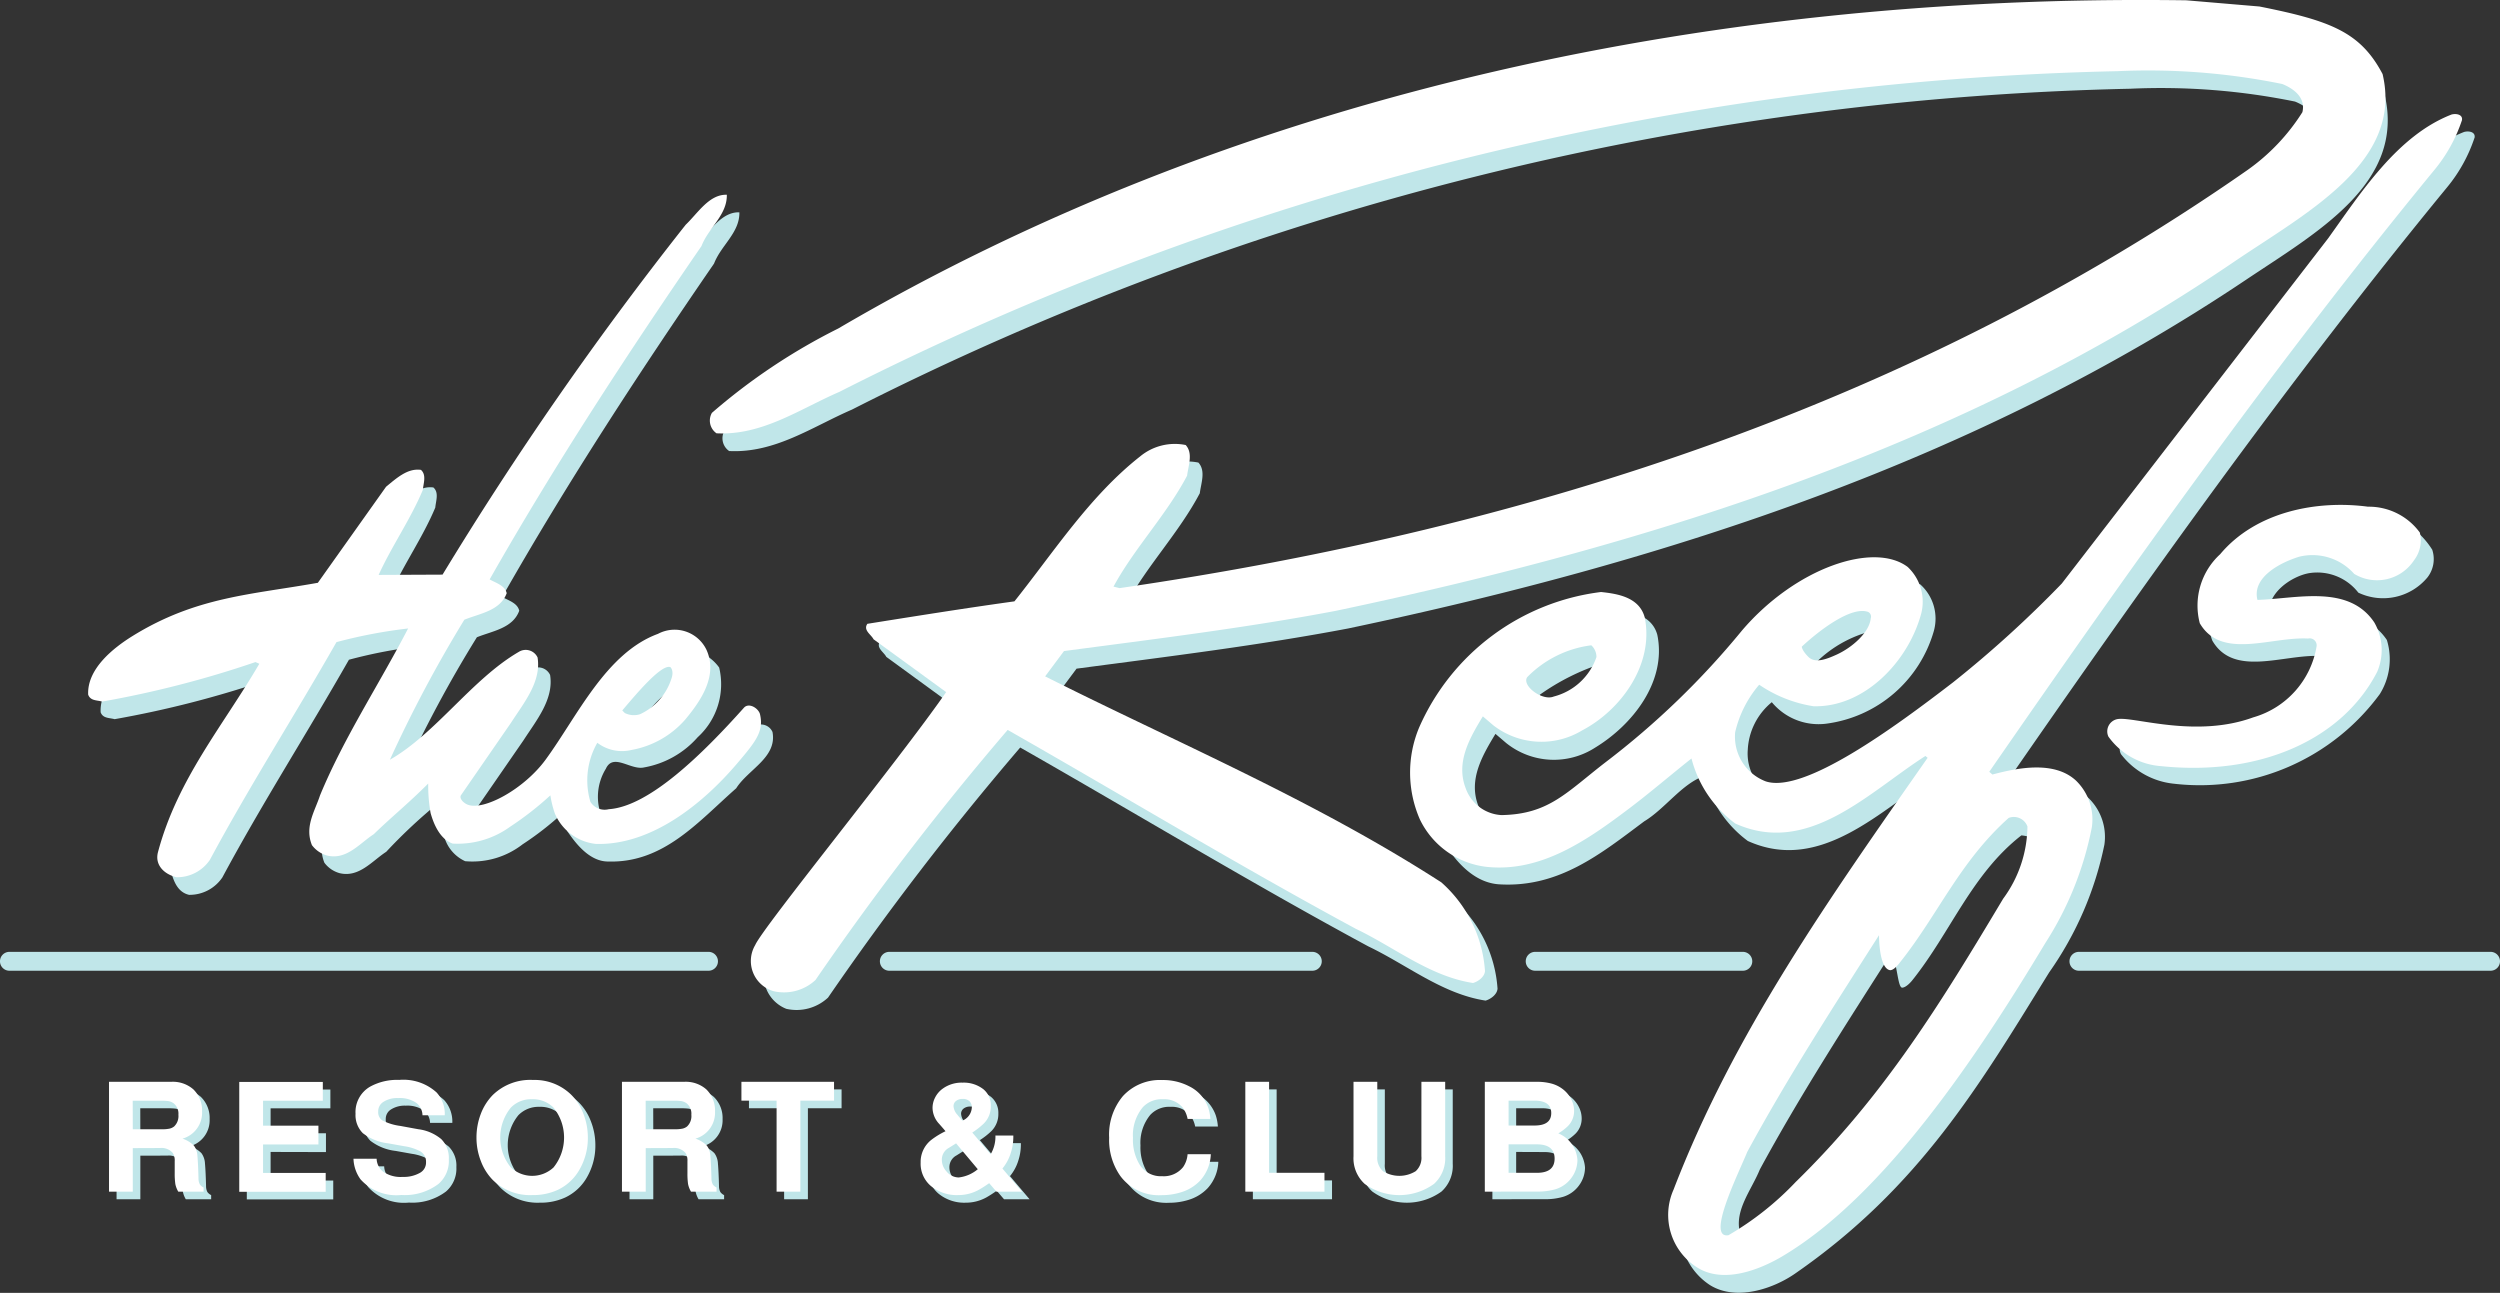 <svg xmlns="http://www.w3.org/2000/svg" xmlns:xlink="http://www.w3.org/1999/xlink" width="113.174" height="58.527" viewBox="0 0 113.174 58.527">
  <rect x="0" y="0" width="113.174" height="58.527" fill="#333333" stroke="none"/>
  <defs>
    <clipPath id="clip-path">
      <rect id="Rectangle_1536" data-name="Rectangle 1536" width="113.174" height="58.527" fill="none"/>
    </clipPath>
  </defs>
  <g id="Group_2157" data-name="Group 2157" transform="translate(0.826 1.353)">
    <g id="Group_2383" data-name="Group 2383" transform="translate(-0.826 -1.353)">
      <g id="Group_2380" data-name="Group 2380">
        <g id="Group_2379" data-name="Group 2379" clip-path="url(#clip-path)">
          <path id="Path_3360" data-name="Path 3360" d="M261.431,4.946c1.879.481,4.1,1.295,5.1,3.192.944,4.012-3.071,6.236-6.3,8.4-12.132,8.13-25.994,12.687-40.617,15.768-4.028.766-8.163,1.271-12.3,1.82l-.854,1.146c5.939,2.99,12.163,5.6,17.933,9.323a5.889,5.889,0,0,1,1.979,4.021c-.024.271-.322.475-.542.537-1.954-.3-3.54-1.608-5.312-2.457-5.3-2.862-10.489-6-15.754-9a134.381,134.381,0,0,0-8.7,11.321,2.089,2.089,0,0,1-1.891.508,1.619,1.619,0,0,1-.995-1.224l.156-.867c2.134-3.13,6.507-8.365,8.644-11.451L198.7,33.591c-.107-.216-.481-.411-.28-.7,2.218-.354,4.435-.708,6.657-1.017,1.758-2.2,3.4-4.758,5.683-6.555a2.463,2.463,0,0,1,2.07-.522c.344.377.118.934.064,1.387-.938,1.78-2.392,3.287-3.332,5.023l.275.068c18.825-2.737,36.113-8.5,51.056-18.924a9.234,9.234,0,0,0,2.489-2.621c.17-.687-.445-1.088-.909-1.276a30.314,30.314,0,0,0-7.455-.581A134.141,134.141,0,0,0,197.144,22.4c-1.781.769-3.482,1.98-5.557,1.874a.7.7,0,0,1-.208-.927,27.413,27.413,0,0,1,5.718-3.818C214.7,9.2,235.919,4.347,258.13,4.666Z" transform="translate(-158.579 -3.856)" fill="#c0e6e9"/>
          <path id="Path_3361" data-name="Path 3361" d="M575.465,137.528a1.348,1.348,0,0,1-.218,1.23,2.61,2.61,0,0,1-3.133.695,2.35,2.35,0,0,0-2.213-.885c-.8.131-2.048.951-1.786,2.008,1.748-.048,4.12-.728,5.291,1.021a2.981,2.981,0,0,1-.318,2.445,10.109,10.109,0,0,1-9.319,4.061,3.455,3.455,0,0,1-2.4-1.339c-.214-.431.218-.647.476-.8,1.6-.215,3.49.4,4.95-.435,1.414-.874,3.512-1.038,3.987-3.007l-.375-.2c-1.669-.094-3.92.982-4.9-.692-.448-1.132.274-2.222.922-3.126a8.509,8.509,0,0,1,6.708-2.638,3.693,3.693,0,0,1,2.331,1.658" transform="translate(-465.353 -112.624)" fill="#c0e6e9"/>
          <path id="Path_3362" data-name="Path 3362" d="M425.325,35.123a6.978,6.978,0,0,1-1.259,2.255C416.892,46.115,410.3,55.391,403.932,64.6l.143.124c1.188-.319,2.826-.628,3.794.286a2.447,2.447,0,0,1,.706,2.1,15.364,15.364,0,0,1-2.5,5.782c-3.123,5.051-5.862,9.735-11.514,13.642-.989.683-2.642,1.241-3.822.525a2.956,2.956,0,0,1-1.281-3.177,121.9,121.9,0,0,1,11.682-19.915l-.1-.083c-2.565,1.639-5.3,4.549-8.607,3.058A5.3,5.3,0,0,1,390.455,64c-1.006.349-1.769,1.486-2.713,2.054-1.952,1.456-3.847,3.011-6.557,2.851-1.3-.077-2.215-1.308-2.793-2.385a6.245,6.245,0,0,1-.263-3.932c1.929-2.891,4.674-5.667,8.231-6.126.724.078,1.725.224,1.976,1.147.436,2.121-1.129,4.089-2.832,5.118a3.445,3.445,0,0,1-4.015-.224l-.48-.41c-.6.99-1.23,2.073-.778,3.25.316.6.786,1.418,1.624,1.219,1.919-.15,3.156-1.551,4.707-2.391,2.235-1.836,4.495-3.362,6.177-5.965,2-1.954,4.684-3.827,7.5-2.88a2.079,2.079,0,0,1,.616,2.107,5.852,5.852,0,0,1-4.88,4.2,2.746,2.746,0,0,1-2.456-.974,2.972,2.972,0,0,0-1.088,2.152,2.206,2.206,0,0,0,1.387,2.225c3.378-.443,5.819-3.107,8.487-5.157a42.923,42.923,0,0,1,4.911-3.8l12.063-15.634c1.5-2.094,3.138-4.648,5.579-5.6.22-.062.54,0,.471.277M398.42,57.358a5.5,5.5,0,0,0-2.975,1.581l.306.47c.384.285.853-.021,1.25-.1.687-.413,1.457-.878,1.525-1.737Zm-12.5,1.522a10.327,10.327,0,0,0-2.9,1.439l.014.179a.719.719,0,0,0,.987.552,2.758,2.758,0,0,0,2.049-1.913Zm18.893,7.812c-2.243,1.748-3.2,4.384-4.92,6.539,0,0-.257.338-.467.351s-.218-1.062-.484-1.579c-2.079,3.263-4.162,6.48-5.965,9.81-.375.928-1.157,1.843-.9,2.856.848-.067,1.327-.822,2.06-1.24,4.3-3.617,7.606-8.367,10.423-13.08a5.414,5.414,0,0,0,.911-3.261c-.068-.309-.388-.373-.659-.4" transform="translate(-313.31 -28.871)" fill="#c0e6e9"/>
          <path id="Path_3363" data-name="Path 3363" d="M55.578,56.218c.021.919-.826,1.489-1.146,2.32-3.377,4.912-6.644,9.908-9.59,15.093.284.161.693.273.771.624-.291.794-1.2.912-1.917,1.2a55.711,55.711,0,0,0-3.286,6.117c2.082-1.191,3.634-3.432,5.745-4.66a.592.592,0,0,1,.855.251c.175,1.1-.622,2.054-1.2,2.951l-2.271,3.289c-.08.141.05.387.24.33a5.288,5.288,0,0,0,3.6-1.947c1.03-2.205,2.73-4.828,5.085-5.692a1.971,1.971,0,0,1,2.2.734,3.243,3.243,0,0,1-.973,3.153,4.212,4.212,0,0,1-2.421,1.366c-.607.144-1.4-.673-1.736.061A2.423,2.423,0,0,0,49.4,83.7c.281.391.806.126,1.088.023,2.214-.945,3.741-3.116,5.861-4.279a.568.568,0,0,1,.729.3c.216,1.157-1.1,1.688-1.643,2.548-1.713,1.506-3.279,3.387-5.788,3.316-.821.008-1.448-.766-1.855-1.371l-.206-.828a13.777,13.777,0,0,1-1.822,1.421,3.7,3.7,0,0,1-2.6.763,1.734,1.734,0,0,1-1-1.383l-.108-1.335a23.783,23.783,0,0,0-2.466,2.294c-.637.411-1.229,1.18-2.112.965a1.294,1.294,0,0,1-.686-.471c-.34-.844.131-1.53.366-2.251,1.077-2.607,2.672-5.018,3.988-7.557a22.464,22.464,0,0,0-3.243.618c-1.9,3.337-3.928,6.5-5.73,9.855a1.786,1.786,0,0,1-1.51.788c-.542-.128-.711-.664-.839-1.141.747-3.123,2.944-5.711,4.587-8.523l-.175-.076a46.5,46.5,0,0,1-6.94,1.788c-.239-.067-.53-.029-.633-.313-.054-1.177,1.135-2.154,2.023-2.664,2.266-1.807,5.516-1.6,8.374-2.4l3.088-4.348c.476-.39.976-.85,1.579-.764.26.229.112.61.085.91-.552,1.322-1.413,2.552-2,3.845l2.893-.013A157.027,157.027,0,0,1,53.715,57.579c.556-.533,1.07-1.389,1.863-1.36M53.021,77.6c-.921.251-1.552,1.221-2.18,1.96l.114.116a.624.624,0,0,0,.591-.01A2.471,2.471,0,0,0,53.039,78Z" transform="translate(-22.107 -46.607)" fill="#c0e6e9"/>
          <path id="Path_3364" data-name="Path 3364" d="M32.074,252.9H.427a.427.427,0,1,1,0-.855H32.074a.427.427,0,1,1,0,.855" transform="translate(0 -208.955)" fill="#c0e6e9"/>
          <path id="Path_3365" data-name="Path 3365" d="M252.574,252.9H233.426a.427.427,0,1,1,0-.855h19.148a.427.427,0,0,1,0,.855" transform="translate(-193.166 -208.955)" fill="#c0e6e9"/>
          <path id="Path_3366" data-name="Path 3366" d="M413.833,252.9h-9.4a.427.427,0,0,1,0-.855h9.4a.427.427,0,1,1,0,.855" transform="translate(-334.936 -208.955)" fill="#c0e6e9"/>
          <path id="Path_3367" data-name="Path 3367" d="M567.063,252.9H548.428a.427.427,0,1,1,0-.855h18.634a.427.427,0,1,1,0,.855" transform="translate(-454.316 -208.955)" fill="#c0e6e9"/>
          <path id="Path_3368" data-name="Path 3368" d="M258.105.294c3.241.645,4.575,1.162,5.576,3.059.944,4.012-3.461,6.278-6.775,8.532-12.077,8.213-25.994,12.687-40.617,15.768-4.028.766-8.163,1.271-12.3,1.82l-.854,1.146c5.939,2.99,12.163,5.6,17.933,9.323a5.888,5.888,0,0,1,1.979,4.021c-.024.271-.322.475-.542.537-1.954-.3-3.541-1.608-5.312-2.457-5.3-2.862-10.489-6-15.754-9a134.373,134.373,0,0,0-8.7,11.321,2.089,2.089,0,0,1-1.891.508,1.421,1.421,0,0,1-.838-2.09c.349-.811,6.507-8.365,8.644-11.451l-3.287-2.391c-.107-.216-.481-.411-.279-.7,2.218-.354,4.435-.708,6.657-1.017,1.758-2.2,3.4-4.758,5.683-6.555a2.464,2.464,0,0,1,2.07-.522c.344.377.118.934.064,1.387-.938,1.78-2.392,3.287-3.332,5.023l.275.068c18.825-2.737,36.113-8.5,51.056-18.924a9.233,9.233,0,0,0,2.489-2.621c.17-.687-.445-1.088-.909-1.276a30.314,30.314,0,0,0-7.455-.581,134.14,134.14,0,0,0-57.87,14.52c-1.781.769-3.482,1.98-5.557,1.874a.7.7,0,0,1-.208-.927,27.418,27.418,0,0,1,5.718-3.818C211.374,4.552,232.593-.305,254.8.014Z" transform="translate(-155.822 0)" fill="#fff"/>
          <path id="Path_3369" data-name="Path 3369" d="M572.122,134.954a1.471,1.471,0,0,1-.262,1.254,2,2,0,0,1-2.709.616,2.524,2.524,0,0,0-2.488-.777c-.787.24-2.154.9-1.892,1.955,1.748-.048,4.12-.728,5.291,1.021a2.5,2.5,0,0,1,.13,2.235c-1.591,3.091-5.342,4.727-9.768,4.271a3.211,3.211,0,0,1-2.4-1.339.566.566,0,0,1,.476-.8c.815-.066,3.542.86,6.08-.07a4.03,4.03,0,0,0,2.87-3.222.316.316,0,0,0-.388-.346c-1.669-.093-3.92.982-4.9-.692a3.15,3.15,0,0,1,.922-3.126c1.612-1.924,4.364-2.46,6.692-2.151a2.858,2.858,0,0,1,2.347,1.171" transform="translate(-462.578 -110.845)" fill="#fff"/>
          <path id="Path_3370" data-name="Path 3370" d="M421.013,30.472a6.977,6.977,0,0,1-1.259,2.255C412.58,41.464,405.99,50.74,399.62,59.953l.143.124c1.188-.319,2.826-.628,3.795.286a2.447,2.447,0,0,1,.706,2.1,14.908,14.908,0,0,1-2.107,5.244c-3.056,5.092-7.3,11.452-11.905,14.18-1.034.612-2.642,1.241-3.822.525a2.812,2.812,0,0,1-1.1-3.548c2.726-7.086,7.018-13.13,11.5-19.544l-.1-.083c-2.565,1.639-5.3,4.549-8.607,3.058a5.3,5.3,0,0,1-1.983-2.944c-.875.69-1.849,1.527-2.79,2.239-1.942,1.469-4.021,2.922-6.479,2.667a3.838,3.838,0,0,1-3.026-2.147,5.293,5.293,0,0,1-.031-4.17,10.387,10.387,0,0,1,8.231-6.126c.724.078,1.725.223,1.977,1.147.436,2.121-1.07,4.195-2.832,5.118a3.557,3.557,0,0,1-4.015-.225l-.48-.41c-.6.989-1.23,2.073-.778,3.25a1.825,1.825,0,0,0,1.624,1.219c2.143-.038,2.937-1.026,4.707-2.391a36.74,36.74,0,0,0,6.177-5.964c2.431-2.845,5.965-4.032,7.5-2.88a2.159,2.159,0,0,1,.616,2.107c-.59,2.2-2.6,4.267-4.88,4.2a6.012,6.012,0,0,1-2.456-.974,5.057,5.057,0,0,0-1.088,2.152,2.164,2.164,0,0,0,1.388,2.225c1.729.561,5.806-2.432,8.474-4.483a50.782,50.782,0,0,0,4.924-4.474L414.964,35.8c1.5-2.094,3.138-4.648,5.579-5.6.22-.063.54,0,.471.277M394.108,52.707c-.744-.235-2.137.8-2.975,1.581,0,0,0,.168.306.47s.842.084,1.25-.1c.732-.327,1.507-1.022,1.566-1.654a.236.236,0,0,0-.148-.3m-12.5,1.522a4.934,4.934,0,0,0-2.9,1.439c-.274.374.677,1.1,1.2.88a2.773,2.773,0,0,0,1.93-1.785.713.713,0,0,0-.233-.534M400.5,62.04c-2.228,1.993-3.2,4.384-4.92,6.539,0,0-.279.391-.467.352-.343-.071-.474-.821-.484-1.58-2.079,3.263-4.162,6.48-5.965,9.811-.375.928-1.882,3.942-.851,3.77a13.577,13.577,0,0,0,3.044-2.41c4.017-3.925,6.574-8.112,9.392-12.824a5.61,5.61,0,0,0,1.1-3.267.653.653,0,0,0-.849-.39" transform="translate(-309.567 -25.014)" fill="#fff"/>
          <path id="Path_3371" data-name="Path 3371" d="M52.253,51.568c.02.919-.827,1.489-1.146,2.32-3.377,4.912-6.644,9.908-9.591,15.093.284.161.693.273.772.624-.292.794-1.2.912-1.917,1.2A59.573,59.573,0,0,0,37,77.145c2.082-1.191,3.72-3.653,5.831-4.881a.592.592,0,0,1,.855.251c.175,1.1-.622,2.054-1.2,2.951l-2.271,3.289c-.08.141.108.337.29.416.71.31,2.561-.685,3.547-2.034,1.436-1.965,2.73-4.828,5.085-5.692a1.6,1.6,0,0,1,2.2.734c.5,1.127-.2,2.231-.973,3.153A4.212,4.212,0,0,1,47.944,76.7a1.84,1.84,0,0,1-1.553-.323,3.409,3.409,0,0,0-.314,2.671.756.756,0,0,0,.832.335c1.831-.119,4.259-2.511,6.118-4.592.227-.254.668.028.73.3.173.768-.179,1.216-1.049,2.236-1.546,1.814-3.873,3.7-6.382,3.628a2.279,2.279,0,0,1-1.855-1.371,4.518,4.518,0,0,1-.206-.828,14.364,14.364,0,0,1-1.822,1.421,4.045,4.045,0,0,1-2.6.763c-.62-.215-.89-.989-1-1.383a7.12,7.12,0,0,1-.108-1.335c-.92.921-1.648,1.5-2.466,2.294-.637.411-1.229,1.18-2.112.965a1.294,1.294,0,0,1-.686-.471c-.34-.844.131-1.53.366-2.251,1.076-2.607,2.672-5.018,3.988-7.557a22.463,22.463,0,0,0-3.243.618c-1.9,3.337-3.928,6.5-5.73,9.855a1.787,1.787,0,0,1-1.51.788c-.542-.128-1-.541-.839-1.141.884-3.313,2.944-5.711,4.587-8.523l-.175-.076a46.5,46.5,0,0,1-6.94,1.788c-.239-.067-.53-.029-.633-.313-.054-1.177,1.152-2.126,2.023-2.664,2.875-1.774,5.354-1.86,8.374-2.4l3.088-4.348c.476-.39.976-.85,1.579-.764.26.229.112.61.085.91-.552,1.322-1.413,2.552-2,3.845l2.893-.013A157.026,157.026,0,0,1,50.389,52.928c.557-.533,1.07-1.389,1.863-1.36M49.7,72.953c-.4-.159-1.552,1.221-2.18,1.96l.114.116a.913.913,0,0,0,.693.053,2.668,2.668,0,0,0,1.413-1.592c.139-.378-.04-.537-.04-.537" transform="translate(-19.35 -42.751)" fill="#fff"/>
        </g>
      </g>
      <g id="Group_2382" data-name="Group 2382">
        <g id="Group_2381" data-name="Group 2381" clip-path="url(#clip-path)">
          <path id="Path_3372" data-name="Path 3372" d="M31.943,291.476v1.972H30.867v-4.973h2.8a1.408,1.408,0,0,1,1.02.343,1.331,1.331,0,0,1,.393,1,1.219,1.219,0,0,1-.887,1.229,1.3,1.3,0,0,1,.515.313.848.848,0,0,1,.161.47q.032.346.049,1.023a.572.572,0,0,0,.063.27.448.448,0,0,0,.168.137v.187H34a1.105,1.105,0,0,1-.133-.346,3.338,3.338,0,0,1-.028-.493q0-.15,0-.343,0-.143,0-.2a.626.626,0,0,0-.091-.373.675.675,0,0,0-.575-.22Zm0-.853h1.3a1.7,1.7,0,0,0,.358-.028.524.524,0,0,0,.214-.1.645.645,0,0,0,.193-.529.6.6,0,0,0-.2-.506.548.548,0,0,0-.291-.117,2.466,2.466,0,0,0-.277-.013h-1.3Z" transform="translate(-25.59 -239.158)" fill="#c0e6e9"/>
          <path id="Path_3373" data-name="Path 3373" d="M66.434,291.306V292.6H69.27v.853H65.357v-4.973H69.14v.853H66.434v1.126H68.94v.853Z" transform="translate(-54.184 -239.158)" fill="#c0e6e9"/>
          <path id="Path_3374" data-name="Path 3374" d="M99.732,289.587H98.726a.736.736,0,0,0-.263-.55,1.327,1.327,0,0,0-.838-.23,1.152,1.152,0,0,0-.68.18.5.5,0,0,0-.224.433.445.445,0,0,0,.189.4,2.483,2.483,0,0,0,.806.246l.817.15a2.008,2.008,0,0,1,1.045.45,1.214,1.214,0,0,1,.34.919,1.366,1.366,0,0,1-.47,1.109,2.529,2.529,0,0,1-1.679.5,2.181,2.181,0,0,1-1.848-.709,1.676,1.676,0,0,1-.319-.933H96.65a.769.769,0,0,0,.277.573,1.381,1.381,0,0,0,.9.25,1.484,1.484,0,0,0,.789-.186.527.527,0,0,0,.27-.48.539.539,0,0,0-.277-.5,2.246,2.246,0,0,0-.712-.223l-.726-.13a2.3,2.3,0,0,1-1.146-.46,1.155,1.155,0,0,1-.33-.879,1.326,1.326,0,0,1,.652-1.222,2.532,2.532,0,0,1,1.325-.31,2.23,2.23,0,0,1,1.694.57,1.443,1.443,0,0,1,.368,1.029" transform="translate(-79.258 -238.754)" fill="#c0e6e9"/>
          <path id="Path_3375" data-name="Path 3375" d="M130.7,287.989a2.361,2.361,0,0,1,1.753.686,2.418,2.418,0,0,1,.536.849,2.956,2.956,0,0,1,.2,1.072,2.853,2.853,0,0,1-.368,1.432,2.223,2.223,0,0,1-1,.939,2.667,2.667,0,0,1-1.15.233,2.4,2.4,0,0,1-1.788-.686,2.456,2.456,0,0,1-.536-.849,2.912,2.912,0,0,1-.2-1.062,2.975,2.975,0,0,1,.191-1.066,2.479,2.479,0,0,1,.542-.863,2.43,2.43,0,0,1,1.823-.686m-.053.873a1.268,1.268,0,0,0-.947.38,2.148,2.148,0,0,0,0,2.708,1.418,1.418,0,0,0,1.932,0,2.161,2.161,0,0,0,0-2.708,1.316,1.316,0,0,0-.985-.38" transform="translate(-106.237 -238.755)" fill="#c0e6e9"/>
          <path id="Path_3376" data-name="Path 3376" d="M167.77,291.476v1.972h-1.076v-4.973h2.8a1.408,1.408,0,0,1,1.02.343,1.331,1.331,0,0,1,.393,1,1.219,1.219,0,0,1-.887,1.229,1.3,1.3,0,0,1,.515.313.848.848,0,0,1,.161.47q.032.346.049,1.023a.572.572,0,0,0,.063.27.448.448,0,0,0,.168.137v.187h-1.157a1.106,1.106,0,0,1-.133-.346,3.338,3.338,0,0,1-.028-.493q0-.15,0-.343,0-.143,0-.2a.626.626,0,0,0-.091-.373.675.675,0,0,0-.575-.22Zm0-.853h1.3a1.7,1.7,0,0,0,.358-.028.524.524,0,0,0,.214-.1.645.645,0,0,0,.193-.529.6.6,0,0,0-.2-.506.548.548,0,0,0-.291-.117,2.465,2.465,0,0,0-.277-.013h-1.3Z" transform="translate(-138.196 -239.158)" fill="#c0e6e9"/>
          <path id="Path_3377" data-name="Path 3377" d="M201,289.328v4.12h-1.076v-4.12h-1.592v-.853h4.193v.853Z" transform="translate(-164.427 -239.158)" fill="#c0e6e9"/>
          <path id="Path_3378" data-name="Path 3378" d="M249.16,291.1h.817v.073a2.345,2.345,0,0,1-.112.706,2.042,2.042,0,0,1-.382.716l.887,1.046h-1.157l-.329-.383q-.253.177-.456.293a1.913,1.913,0,0,1-.947.246,1.835,1.835,0,0,1-1.234-.41,1.32,1.32,0,0,1-.466-1.059,1.268,1.268,0,0,1,.491-1.036,3.593,3.593,0,0,1,.635-.386q-.07-.087-.287-.333a1.074,1.074,0,0,1-.3-.723,1.026,1.026,0,0,1,.119-.475,1.113,1.113,0,0,1,.33-.388,1.457,1.457,0,0,1,.908-.28,1.442,1.442,0,0,1,.947.3.933.933,0,0,1,.333.753,1.083,1.083,0,0,1-.319.8,3.374,3.374,0,0,1-.519.406l.831.983a1.565,1.565,0,0,0,.217-.766c0-.02,0-.05,0-.09m-1.781.363-.333.207a.6.6,0,0,0-.312.543.769.769,0,0,0,.207.516.717.717,0,0,0,.557.277,1.625,1.625,0,0,0,.863-.373Zm.284-1.029a.675.675,0,0,0,.428-.589.386.386,0,0,0-.1-.283.42.42,0,0,0-.312-.11.471.471,0,0,0-.3.09.294.294,0,0,0-.116.24.63.63,0,0,0,.172.383q.067.087.228.27" transform="translate(-203.762 -239.352)" fill="#c0e6e9"/>
          <path id="Path_3379" data-name="Path 3379" d="M300.291,289.753h-1.031a1.237,1.237,0,0,0-.239-.533,1.089,1.089,0,0,0-.88-.36,1.163,1.163,0,0,0-.912.363,1.992,1.992,0,0,0-.445,1.389,2.172,2.172,0,0,0,.316,1.232,1.13,1.13,0,0,0,1.006.5,1.117,1.117,0,0,0,.95-.416,1.171,1.171,0,0,0,.2-.58h1.052a1.873,1.873,0,0,1-.48,1.192,1.98,1.98,0,0,1-.862.53,2.948,2.948,0,0,1-.894.133,2.165,2.165,0,0,1-1.858-.866,2.838,2.838,0,0,1-.508-1.735,2.71,2.71,0,0,1,.621-1.882,2.267,2.267,0,0,1,1.774-.729,2.553,2.553,0,0,1,1.227.283,1.7,1.7,0,0,1,.87.989,2.144,2.144,0,0,1,.091.493" transform="translate(-245.155 -238.754)" fill="#c0e6e9"/>
          <path id="Path_3380" data-name="Path 3380" d="M332.834,288.475v4.12h2.507v.853h-3.583v-4.973Z" transform="translate(-275.041 -239.158)" fill="#c0e6e9"/>
          <path id="Path_3381" data-name="Path 3381" d="M363.479,288.475h1.076v3.371a1.566,1.566,0,0,1-.508,1.252,2.679,2.679,0,0,1-3.134,0,1.566,1.566,0,0,1-.508-1.252v-3.371h1.076v3.371a.813.813,0,0,0,.259.676,1.408,1.408,0,0,0,1.479,0,.813.813,0,0,0,.26-.676Z" transform="translate(-298.79 -239.158)" fill="#c0e6e9"/>
          <path id="Path_3382" data-name="Path 3382" d="M395.181,293.448v-4.973h2.332a2.542,2.542,0,0,1,.713.087,1.481,1.481,0,0,1,.524.276,1.338,1.338,0,0,1,.347.436,1.137,1.137,0,0,1,.126.513.963.963,0,0,1-.277.689,2.237,2.237,0,0,1-.438.333,1.4,1.4,0,0,1,.866,1.206,1.364,1.364,0,0,1-.266.8,1.392,1.392,0,0,1-.726.523,2.855,2.855,0,0,1-.849.107Zm1.076-4.12v1.126h1.174q.757,0,.757-.563t-.757-.563Zm0,1.978V292.6h1.283q.8,0,.8-.643t-.8-.646Z" transform="translate(-327.621 -239.158)" fill="#c0e6e9"/>
          <path id="Path_3383" data-name="Path 3383" d="M29.941,289.466v1.972H28.865v-4.973h2.8a1.408,1.408,0,0,1,1.02.343,1.331,1.331,0,0,1,.393,1,1.219,1.219,0,0,1-.887,1.229,1.3,1.3,0,0,1,.515.313.848.848,0,0,1,.161.47q.032.346.049,1.022a.572.572,0,0,0,.063.27.448.448,0,0,0,.168.137v.187H32a1.1,1.1,0,0,1-.133-.346,3.336,3.336,0,0,1-.028-.493q0-.15,0-.343,0-.143,0-.2a.626.626,0,0,0-.091-.373.675.675,0,0,0-.575-.22Zm0-.853h1.3a1.69,1.69,0,0,0,.358-.028.523.523,0,0,0,.214-.1.645.645,0,0,0,.193-.529.6.6,0,0,0-.2-.506.548.548,0,0,0-.291-.117,2.458,2.458,0,0,0-.277-.013h-1.3Z" transform="translate(-23.93 -237.491)" fill="#fff"/>
          <path id="Path_3384" data-name="Path 3384" d="M64.432,289.3v1.289h2.836v.853H63.355v-4.973h3.783v.853H64.432v1.126h2.507v.853Z" transform="translate(-52.524 -237.491)" fill="#fff"/>
          <path id="Path_3385" data-name="Path 3385" d="M97.73,287.576H96.724a.736.736,0,0,0-.263-.55,1.327,1.327,0,0,0-.838-.23,1.151,1.151,0,0,0-.68.18.5.5,0,0,0-.224.433.445.445,0,0,0,.189.4,2.485,2.485,0,0,0,.806.247l.817.15a2.009,2.009,0,0,1,1.045.45,1.214,1.214,0,0,1,.34.919,1.366,1.366,0,0,1-.47,1.109,2.529,2.529,0,0,1-1.679.5,2.181,2.181,0,0,1-1.848-.709,1.676,1.676,0,0,1-.319-.933h1.048a.769.769,0,0,0,.277.573,1.381,1.381,0,0,0,.9.25,1.483,1.483,0,0,0,.789-.187.527.527,0,0,0,.27-.48.539.539,0,0,0-.277-.5,2.247,2.247,0,0,0-.712-.223l-.726-.13a2.3,2.3,0,0,1-1.146-.46,1.154,1.154,0,0,1-.33-.879,1.326,1.326,0,0,1,.652-1.222,2.532,2.532,0,0,1,1.325-.31,2.23,2.23,0,0,1,1.694.57,1.443,1.443,0,0,1,.368,1.029" transform="translate(-77.598 -237.087)" fill="#fff"/>
          <path id="Path_3386" data-name="Path 3386" d="M128.7,285.978a2.362,2.362,0,0,1,1.753.686,2.418,2.418,0,0,1,.536.849,2.956,2.956,0,0,1,.2,1.072,2.853,2.853,0,0,1-.368,1.432,2.223,2.223,0,0,1-1,.939,2.667,2.667,0,0,1-1.15.233,2.4,2.4,0,0,1-1.788-.686,2.457,2.457,0,0,1-.536-.849,2.911,2.911,0,0,1-.2-1.062,2.975,2.975,0,0,1,.191-1.066,2.48,2.48,0,0,1,.542-.863,2.43,2.43,0,0,1,1.823-.686m-.053.873a1.268,1.268,0,0,0-.947.38,2.148,2.148,0,0,0,0,2.708,1.418,1.418,0,0,0,1.932,0,2.161,2.161,0,0,0,0-2.708,1.316,1.316,0,0,0-.985-.38" transform="translate(-104.577 -237.088)" fill="#fff"/>
          <path id="Path_3387" data-name="Path 3387" d="M165.768,289.466v1.972h-1.076v-4.973h2.8a1.408,1.408,0,0,1,1.02.343,1.331,1.331,0,0,1,.393,1,1.219,1.219,0,0,1-.887,1.229,1.3,1.3,0,0,1,.515.313.848.848,0,0,1,.161.47q.032.346.049,1.022a.573.573,0,0,0,.063.27.448.448,0,0,0,.168.137v.187h-1.157a1.1,1.1,0,0,1-.133-.346,3.337,3.337,0,0,1-.028-.493q0-.15,0-.343,0-.143,0-.2a.626.626,0,0,0-.091-.373.675.675,0,0,0-.575-.22Zm0-.853h1.3a1.69,1.69,0,0,0,.358-.028.524.524,0,0,0,.214-.1.645.645,0,0,0,.193-.529.6.6,0,0,0-.2-.506.548.548,0,0,0-.291-.117,2.458,2.458,0,0,0-.277-.013h-1.3Z" transform="translate(-136.536 -237.491)" fill="#fff"/>
          <path id="Path_3388" data-name="Path 3388" d="M199,287.317v4.12h-1.076v-4.12h-1.592v-.853h4.193v.853Z" transform="translate(-162.768 -237.491)" fill="#fff"/>
          <path id="Path_3389" data-name="Path 3389" d="M247.159,289.089h.817v.073a2.345,2.345,0,0,1-.112.706,2.042,2.042,0,0,1-.382.716l.887,1.046h-1.157l-.329-.383q-.252.177-.456.293a1.914,1.914,0,0,1-.947.246,1.836,1.836,0,0,1-1.234-.41,1.32,1.32,0,0,1-.466-1.059,1.268,1.268,0,0,1,.491-1.036,3.583,3.583,0,0,1,.635-.386q-.07-.087-.287-.333a1.074,1.074,0,0,1-.3-.723,1.023,1.023,0,0,1,.119-.475,1.112,1.112,0,0,1,.33-.388,1.457,1.457,0,0,1,.908-.28,1.442,1.442,0,0,1,.947.3.933.933,0,0,1,.333.753,1.083,1.083,0,0,1-.319.8,3.372,3.372,0,0,1-.519.406l.831.983a1.565,1.565,0,0,0,.217-.766c0-.02,0-.05,0-.09m-1.781.363-.333.207a.6.6,0,0,0-.312.543.768.768,0,0,0,.207.516.718.718,0,0,0,.558.277,1.624,1.624,0,0,0,.862-.373Zm.284-1.029a.675.675,0,0,0,.428-.59.386.386,0,0,0-.1-.283.419.419,0,0,0-.312-.11.471.471,0,0,0-.3.09.294.294,0,0,0-.116.24.629.629,0,0,0,.172.383q.067.087.228.27" transform="translate(-202.103 -237.685)" fill="#fff"/>
          <path id="Path_3390" data-name="Path 3390" d="M298.289,287.742h-1.031a1.237,1.237,0,0,0-.238-.533,1.089,1.089,0,0,0-.88-.36,1.162,1.162,0,0,0-.911.363,1.992,1.992,0,0,0-.445,1.389,2.171,2.171,0,0,0,.316,1.232,1.13,1.13,0,0,0,1.006.5,1.117,1.117,0,0,0,.95-.416,1.171,1.171,0,0,0,.2-.58h1.052a1.873,1.873,0,0,1-.48,1.192,1.979,1.979,0,0,1-.862.53,2.948,2.948,0,0,1-.894.133,2.164,2.164,0,0,1-1.858-.866,2.837,2.837,0,0,1-.508-1.735,2.709,2.709,0,0,1,.621-1.882,2.267,2.267,0,0,1,1.774-.729,2.552,2.552,0,0,1,1.227.283,1.7,1.7,0,0,1,.87.989,2.146,2.146,0,0,1,.091.493" transform="translate(-243.495 -237.087)" fill="#fff"/>
          <path id="Path_3391" data-name="Path 3391" d="M330.832,286.464v4.12h2.507v.853h-3.583v-4.973Z" transform="translate(-273.381 -237.491)" fill="#fff"/>
          <path id="Path_3392" data-name="Path 3392" d="M361.477,286.464h1.076v3.371a1.566,1.566,0,0,1-.508,1.252,2.679,2.679,0,0,1-3.134,0,1.566,1.566,0,0,1-.508-1.252v-3.371h1.076v3.371a.813.813,0,0,0,.259.676,1.408,1.408,0,0,0,1.479,0,.813.813,0,0,0,.259-.676Z" transform="translate(-297.13 -237.491)" fill="#fff"/>
          <path id="Path_3393" data-name="Path 3393" d="M393.179,291.437v-4.973h2.332a2.542,2.542,0,0,1,.713.087,1.479,1.479,0,0,1,.524.276,1.337,1.337,0,0,1,.347.436,1.137,1.137,0,0,1,.126.513.963.963,0,0,1-.277.689,2.24,2.24,0,0,1-.438.333,1.4,1.4,0,0,1,.866,1.206,1.365,1.365,0,0,1-.266.8,1.393,1.393,0,0,1-.726.523,2.856,2.856,0,0,1-.848.106Zm1.076-4.12v1.126h1.174q.757,0,.757-.563t-.757-.563Zm0,1.978v1.289h1.283q.8,0,.8-.643t-.8-.646Z" transform="translate(-325.962 -237.491)" fill="#fff"/>
        </g>
      </g>
    </g>
  </g>
</svg>